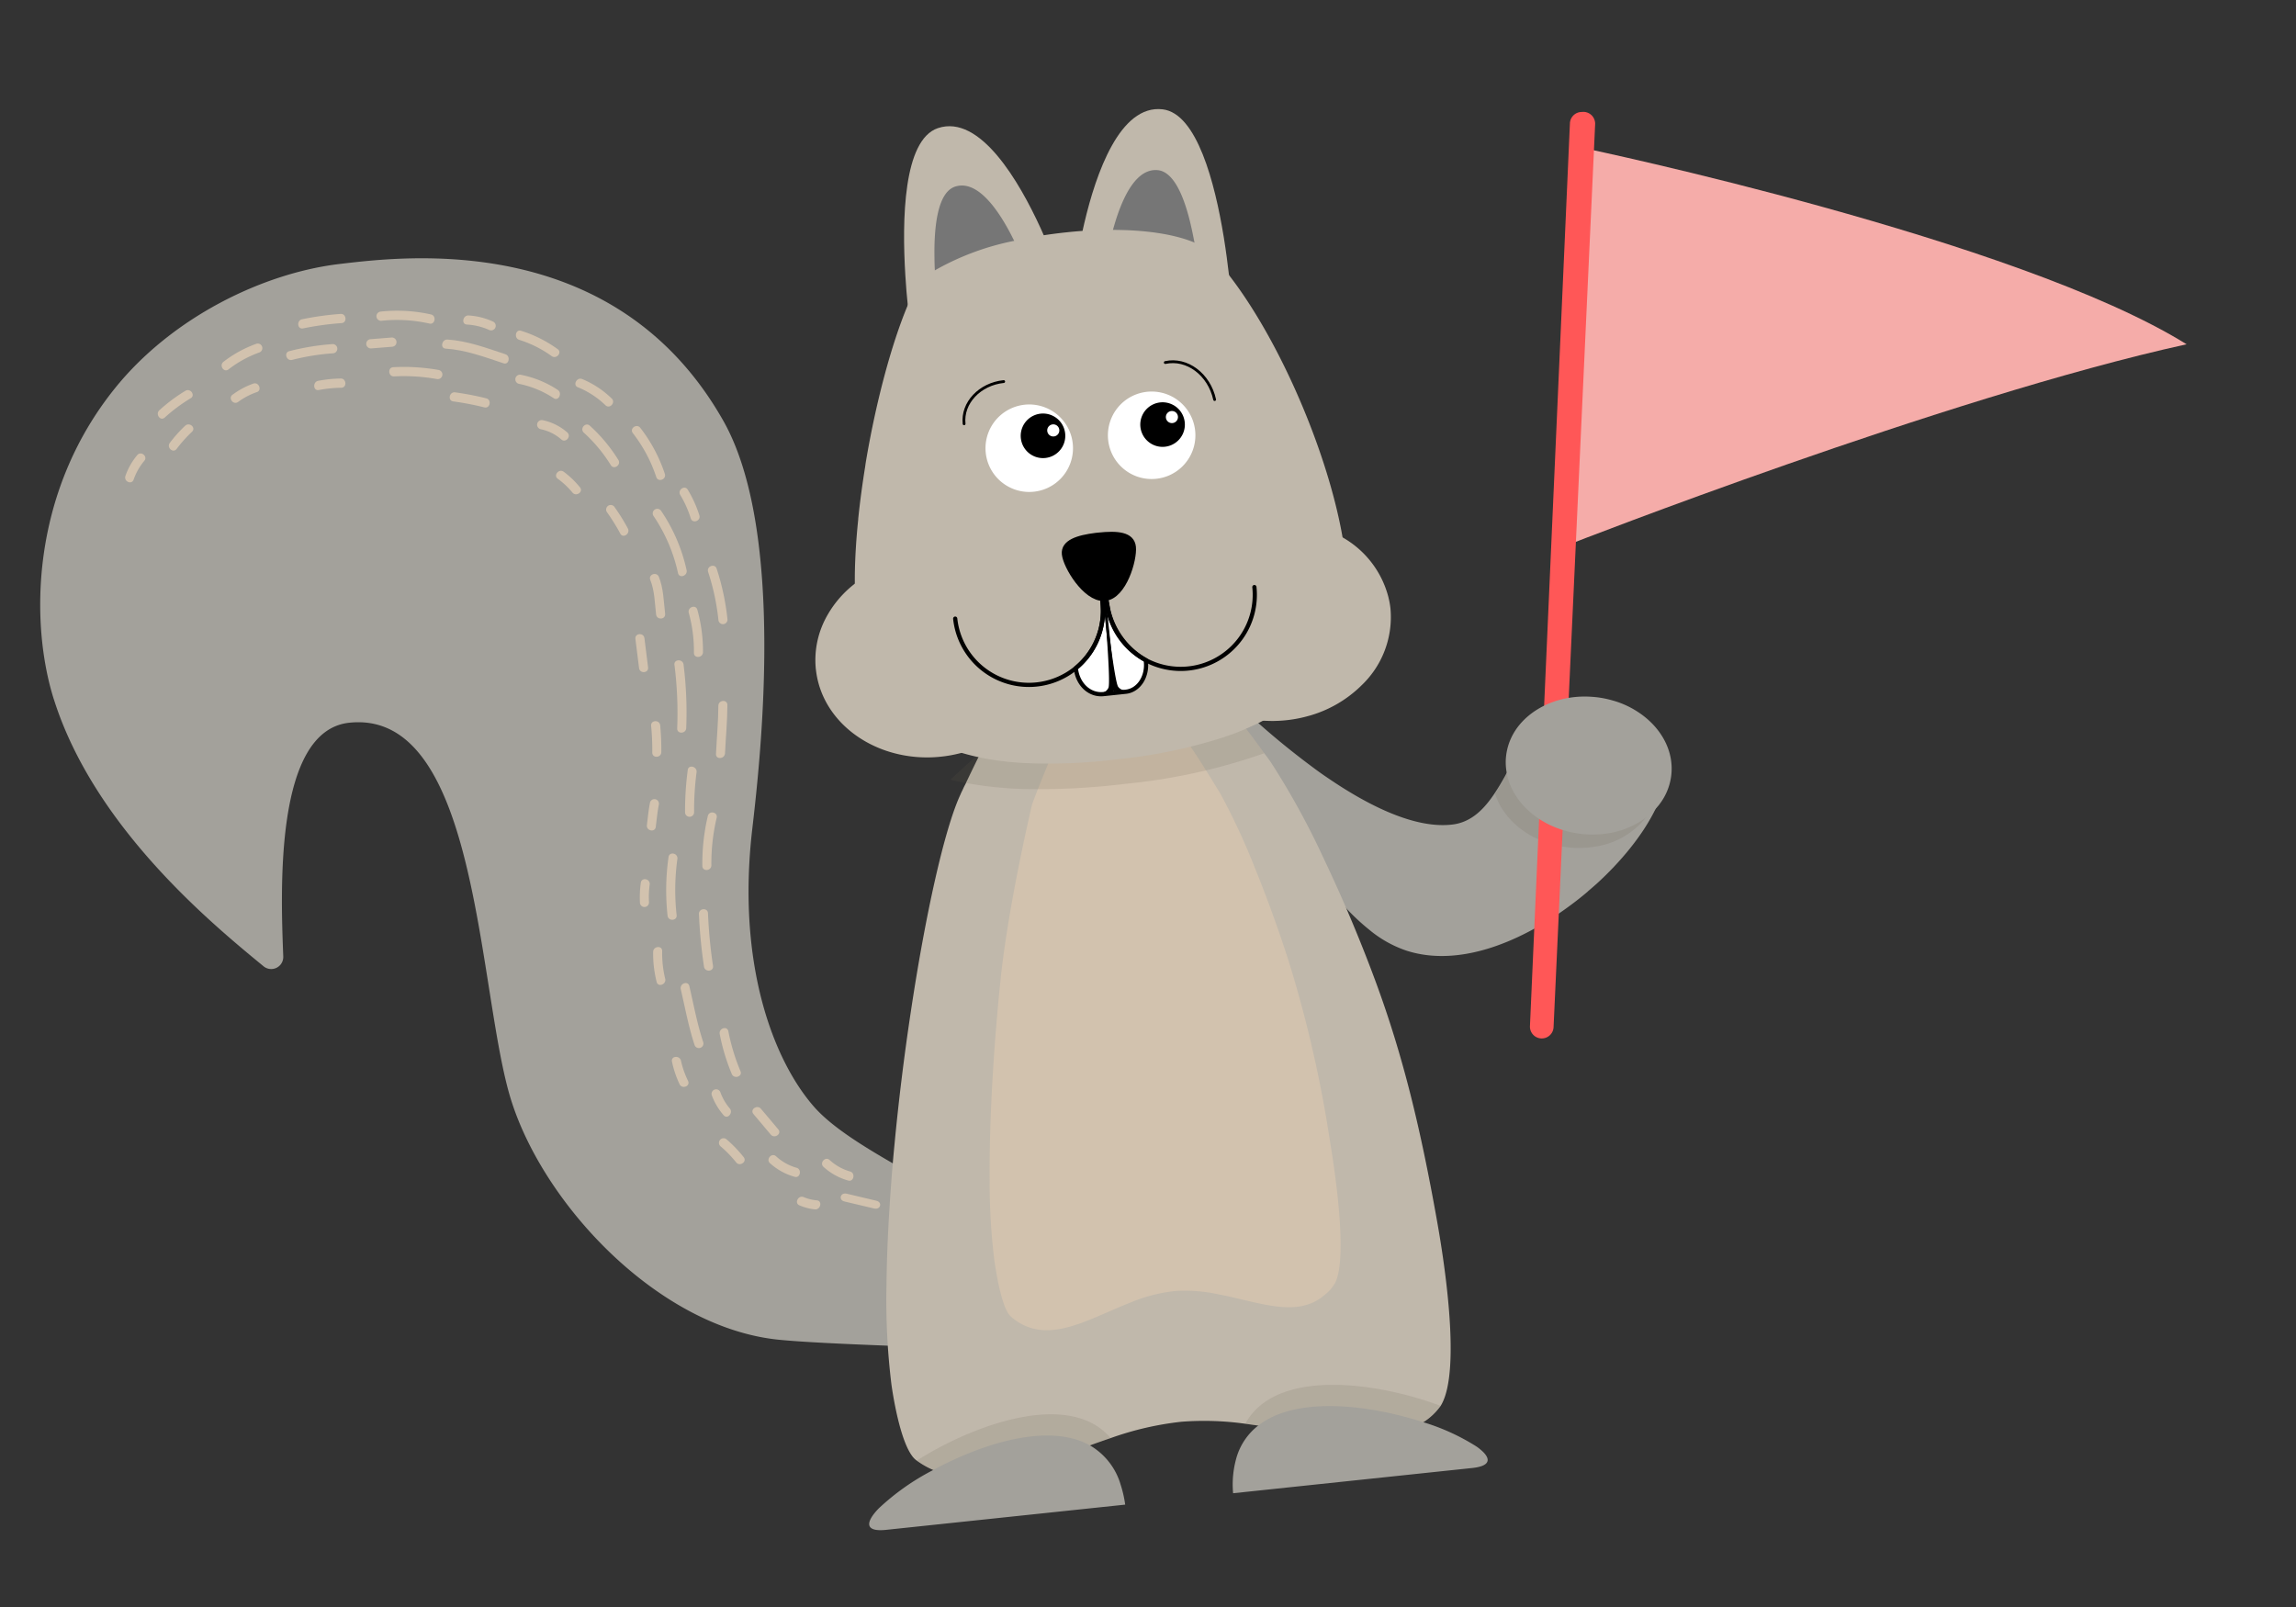 <svg xmlns="http://www.w3.org/2000/svg" xmlns:xlink="http://www.w3.org/1999/xlink" width="410.113" height="287.1" viewBox="0 0 410.113 287.1">
  <rect x="0" y="0" width="410.113" height="287.1" fill="#333333" stroke="none"/>
  <defs>
    <clipPath id="clip-path">
      <rect id="Rectangle_1081" data-name="Rectangle 1081" width="386.297" height="248.08" transform="translate(0 0)" fill="none"/>
    </clipPath>
    <clipPath id="clip-path-3">
      <rect id="Rectangle_1076" data-name="Rectangle 1076" width="28.728" height="24.556" fill="none"/>
    </clipPath>
    <clipPath id="clip-path-4">
      <rect id="Rectangle_1077" data-name="Rectangle 1077" width="100.44" height="100.428" transform="translate(0 0)" fill="none"/>
    </clipPath>
    <clipPath id="clip-path-5">
      <rect id="Rectangle_1078" data-name="Rectangle 1078" width="43.096" height="13.869" transform="translate(0 0)" fill="none"/>
    </clipPath>
    <clipPath id="clip-path-6">
      <rect id="Rectangle_1079" data-name="Rectangle 1079" width="43.388" height="13.859" transform="translate(0 0)" fill="none"/>
    </clipPath>
  </defs>
  <g id="Group_2571" data-name="Group 2571" transform="matrix(-0.995, 0.105, -0.105, -0.995, 410.113, 246.721)">
    <g id="Group_2570" data-name="Group 2570" transform="translate(0 0)" clip-path="url(#clip-path)">
      <g id="Group_2569" data-name="Group 2569">
        <g id="Group_2568" data-name="Group 2568" clip-path="url(#clip-path)">
          <path id="Path_1637" data-name="Path 1637" d="M160.437,133.206c2.8,13.743.412,36.928-16.7,54.1-11.477,11.521-28.451,17.68-42.261,17.842-11.543.136-49.486.924-65.113-35.019-9.146-21.035-.053-61.634,2.525-73.15,5.281-23.592.583-41.329-5.769-50.35-4.77-6.775-16.9-13.844-23.246-19.241-3.081-2.619-5.2-11.278-8.746-13.2l-.038-.021a2.139,2.139,0,0,1-.322-3.5C5.226,6.965-1.549-1.156,6.362.138,14.6,1.487,35.564,4.2,43.743,5.907c20.836,4.341,38.965,27.95,42.975,47.37,4.051,19.624-1.754,70.231,21.7,70.231,13.428,0,15.31-28.361,16.105-40.274a2.152,2.152,0,0,1,3.681-1.367c8.379,8.506,27.443,27.864,32.228,51.339" transform="translate(224.866 29.865)" fill="#a3a19b"/>
          <path id="Path_1638" data-name="Path 1638" d="M62.745,30.971q-1.316-.768-2.7-1.473c-7.99-4.177-16.9-7.353-23.438-5.609-3.144.867-5.087,3.394-6.633,6.528-.407.825-.8,1.692-1.159,2.569-.177.408-.345.857-.5,1.275-1.734,4.418-3.311,9.118-6.381,11.76a8.175,8.175,0,0,1-2.664,1.619,16.882,16.882,0,0,1-4.461.961,19.281,19.281,0,0,1-3.645,0A17.767,17.767,0,0,1,6.478,47.5a9.822,9.822,0,0,1-4.951-4C-.52,39.9-.332,35.65,1.047,31.389c1.744-5.4,5.389-10.832,8.8-14.843.491-.564.982-1.117,1.515-1.692v-.021c1.107-1.222,2.319-2.423,3.593-3.6C22.6,4.159,32.715-1.5,42.241.357A20.711,20.711,0,0,1,49.219,3.24a39.684,39.684,0,0,1,6.737,5.307C68.781,20.641,79.1,41.6,79.31,42.022A141.926,141.926,0,0,0,62.745,30.971" transform="translate(100.318 92.889)" fill="#a3a19b" opacity="0"/>
          <path id="Path_1639" data-name="Path 1639" d="M62.717,30.745q-1.316-.762-2.694-1.462c-7.986-4.147-16.893-7.3-23.432-5.559-3.144.864-5.089,3.378-6.637,6.495-.407.82-.805,1.683-1.161,2.555-.178.405-.345.852-.5,1.268-1.737,4.393-3.317,9.067-6.389,11.7a8.2,8.2,0,0,1-2.664,1.611,16.98,16.98,0,0,1-4.461.959,19.392,19.392,0,0,1-3.645,0,17.834,17.834,0,0,1-4.688-1.1A9.79,9.79,0,0,1,1.5,43.239c-2.044-3.571-1.853-7.8-.471-12.035,1.748-5.37,5.4-10.772,8.814-14.762.492-.561.983-1.111,1.516-1.683v-.02c1.108-1.216,2.32-2.411,3.6-3.585C22.6,4.119,32.714-1.517,42.237.325a20.745,20.745,0,0,1,6.975,2.861,39.565,39.565,0,0,1,6.733,5.271C68.76,20.471,79.064,41.3,79.273,41.719A141.676,141.676,0,0,0,62.717,30.745" transform="translate(108.802 83.287) rotate(13)" fill="#a3a19b"/>
          <g id="Group_2558" data-name="Group 2558" transform="translate(105.001 105.118) rotate(13)" opacity="0.15">
            <g id="Group_2557" data-name="Group 2557" transform="translate(0 0)">
              <g id="Group_2556" data-name="Group 2556" transform="translate(0 0)" clip-path="url(#clip-path-3)">
                <path id="Path_1640" data-name="Path 1640" d="M28.728,7.951C26.612,3.3,21.192,0,14.834,0q-.589,0-1.177.035a17.538,17.538,0,0,0-3.589.618A14.229,14.229,0,0,0,1.486,6.941,10.615,10.615,0,0,0,.345,9.615v.012A10.343,10.343,0,0,0,0,12.278c0,5.36,4.148,9.924,9.937,11.589a17.139,17.139,0,0,0,3.637.642c.416.035.832.047,1.26.047a17.42,17.42,0,0,0,5.859-1,15.071,15.071,0,0,0,5.444-3.316,11.052,11.052,0,0,0,1.105-2.686,10.576,10.576,0,0,0,.333-2.6,10.066,10.066,0,0,0-.511-3.161c.166-.428.333-.856.511-1.272.356-.879.736-1.747,1.153-2.567" transform="translate(0 0.001)" fill="#685b4d"/>
              </g>
            </g>
          </g>
          <path id="Path_1641" data-name="Path 1641" d="M99.429,36.561c-.637,5.483-1.546,11.374-2.642,17.412-.095.554-.2,1.107-.3,1.671-.366,1.953-.742,3.917-1.15,5.881C93.789,69.181,91.992,76.9,90.1,84.18c-4.513,17.432-9.557,32.389-13.014,38.092-.209.4-.47.752-.669,1.128-.167.261-.345.522-.512.783a1.721,1.721,0,0,1-.157.272c-.867,1.42-1.682,2.726-2.413,3.885-.052.063-.084.136-.136.2l-.094.157c-.491.741-.94,1.441-1.337,2.057-.062.094-.125.177-.177.261-.8,1.222-1.452,2.225-1.974,2.988-.8,1.191-1.264,1.828-1.264,1.828l-2.507-.021-1.692-.01-11.1-.094-1.18-.01-3.917-.032-1.891-.01-3.3-.032h-.01l-2.58-.021-8.345-.084-2.319-.032s-1.065-1.6-2.841-4.449c-.459-.731-.96-1.556-1.493-2.465-.2-.324-.418-.669-.627-1.023-.668-1.118-1.389-2.35-2.151-3.677-.125-.23-.272-.449-.408-.679-.209-.366-.438-.752-.637-1.128a139.88,139.88,0,0,1-7.615-18.216c-2.318-6.58-4.7-14.236-6.789-22.425C3.409,67.509,1.686,54.276.516,37.982.151,33.052-1.333,10.637,3.3,4.694v-.01h.01a.147.147,0,0,1,.032-.042A11.23,11.23,0,0,1,6.689,2.1H6.7C14.909-2.628,24.946,1.7,36.07,4.6c.376.094.742.188,1.118.282l1.128.282a53,53,0,0,0,11.3,1.556A55.473,55.473,0,0,0,62.506,5.143c.648-.146,1.285-.293,1.933-.449.627-.146,1.254-.3,1.88-.459h.011C76.857,1.592,86.7-1.615,94.572,2.793c0,.01.011.01.011.01h.01A14.638,14.638,0,0,1,97.371,4.8c2.716,2.308,3.04,13.631,3.051,14.132a123.815,123.815,0,0,1-.993,17.631" transform="translate(149.013 6.942)" fill="#c0b8ab"/>
          <path id="Path_1642" data-name="Path 1642" d="M61.528,27.678c-.394,4.151-.956,8.61-1.635,13.181-.058.419-.123.838-.188,1.266-.226,1.478-.459,2.965-.71,4.451-.956,5.8-2.068,11.639-3.238,17.151-2.792,13.2-8.849,30.434-8.881,30.489-.536,1.076-1.041,2.064-1.493,2.942-.032.047-.051.1-.084.15l-.058.119c-.3.561-.582,1.09-.827,1.557-.039.071-.077.135-.11.2-.5.925-.9,1.684-1.222,2.261-.5.9-.782,1.384-.782,1.384l-1.551-.017L39.7,102.8l-6.87-.072-.731-.008-2.424-.024-1.169-.008-2.043-.024h-.006l-1.6-.016-5.164-.063-1.435-.024S17.6,101.355,16.5,99.2c-.285-.554-.6-1.178-.925-1.866-.122-.245-.259-.506-.388-.774-.413-.847-.859-1.78-1.331-2.783-.077-.174-.168-.34-.252-.514-.129-.277-.271-.569-.394-.854A119.8,119.8,0,0,1,8.5,78.614C7.067,73.633,5.594,67.837,4.3,61.637A218.588,218.588,0,0,1,.319,28.753c-.226-3.732-1.144-20.7,1.726-25.2V3.546h.006a.11.11,0,0,1,.019-.032A7.3,7.3,0,0,1,4.139,1.593h.007c5.08-3.582,11.291-.308,18.175,1.89l.691.213.7.214A27.227,27.227,0,0,0,30.7,5.087,28.432,28.432,0,0,0,38.68,3.893c.4-.11.795-.222,1.2-.34s.776-.229,1.164-.348h.006c6.515-2,12.6-4.428,17.477-1.091a.007.007,0,0,0,.007.008h.006a9.375,9.375,0,0,1,1.719,1.51c1.68,1.747,1.881,10.319,1.888,10.7a114.264,114.264,0,0,1-.614,13.347" transform="translate(166.694 31.909)" fill="#d2c2ae"/>
          <g id="Group_2561" data-name="Group 2561" transform="translate(146.429 127.969)" opacity="0.15">
            <g id="Group_2560" data-name="Group 2560">
              <g id="Group_2559" data-name="Group 2559" clip-path="url(#clip-path-4)">
                <path id="Path_1643" data-name="Path 1643" d="M100.32,34.961v.052a18.947,18.947,0,0,1-5.829,5.609v.01c-.146,1.567-.355,3.186-.616,4.867-.324,2.1-.721,4.272-1.191,6.476v.062c-.617,2.946-1.358,5.985-2.173,9-.083.3-.156.637-.24.94-.063.251-.147.512-.209.752C87.223,72.75,83.5,82.475,79.879,89.075c0,1.5-.031,3.342-.125,5.379A26.257,26.257,0,0,1,74.25,97a64.536,64.536,0,0,1-13.945,2.883q-2.662.3-5.431.449c-.156-.48-.3-.93-.449-1.389-1.327.063-2.664.095-3.98.095-1,0-2.006-.011-2.988-.053-.167.46-.323.951-.491,1.441-1.88-.052-3.739-.146-5.557-.292a64.594,64.594,0,0,1-13.327-2.413,25.216,25.216,0,0,1-5.578-2.4c-.146-2.622-.2-5.024-.219-6.914C15.257,77.043,9.44,59.308,7.549,44.81c-.229-1.765-.407-3.457-.512-5.107A17.2,17.2,0,0,1,.008,28.192c-.01-.021-.01-.021,0-.032a3.84,3.84,0,0,1,.052-.48c0-.125.021-.251.032-.386.1-.637.209-1.274.366-1.88A26.094,26.094,0,0,1,6.619,12.943c0-.021.01-.021.032-.031a21.567,21.567,0,0,1,9.578-4.241h.01a27.821,27.821,0,0,1,2.809.825c.638.219,1.254.46,1.839.721.2-.063.4-.125.606-.177,0,0,.011-.021.032,0,.345-.115.7-.209,1.065-.314.157-.042.334-.094.512-.125.9-.251,1.828-.48,2.779-.668H25.9c.334-.084.648-.167.993-.23-.147-.251-.293-.49-.439-.731a2.9,2.9,0,0,1,.387-.136c.313-.115.606-.209.919-.293-.2-.324-.418-.669-.627-1.023-.668-1.118-1.389-2.351-2.151-3.677A104.886,104.886,0,0,1,50.08.012,125.437,125.437,0,0,1,67.189.858c.032,0,.073.01.1.01A66.323,66.323,0,0,1,77.78,2.947c.157.042.313.084.46.125a2.6,2.6,0,0,1,.251.084,2.241,2.241,0,0,1,.251.063l.679.209c.1.032.2.062.3.1.188.052.376.125.564.188.084.031.167.052.251.084.219.073.438.156.647.229-.136.1-.261.209-.4.3-.9.689-1.734,1.3-2.444,1.817-.867.637-1.587,1.149-2.1,1.5l.281.095c.742.261,1.483.543,2.183.835h.01c.386-.062.784-.114,1.18-.156A22.412,22.412,0,0,1,82.428,8.3,22.964,22.964,0,0,1,92.1,10.384c4.565,4.167,7.374,9.787,8.157,17.14a45.883,45.883,0,0,1,.063,7.437" transform="translate(0 0)" fill="#685b4d"/>
              </g>
            </g>
          </g>
          <g id="Group_2564" data-name="Group 2564" transform="translate(146.677 3.698)" opacity="0.15">
            <g id="Group_2563" data-name="Group 2563" transform="translate(0 0)">
              <g id="Group_2562" data-name="Group 2562" clip-path="url(#clip-path-5)">
                <path id="Path_1644" data-name="Path 1644" d="M43.1,0a24.9,24.9,0,0,1-.251,2.612,11.247,11.247,0,0,1-4.439,5.232c.376.094.742.188,1.118.282s.751.188,1.128.292c-6.465,9.422-24.316,4.868-35-.49a.147.147,0,0,1,.032-.042A16.855,16.855,0,0,1,9.024,5.348,38.613,38.613,0,0,1,0,0Z" transform="translate(0.001 0)" fill="#685b4d"/>
              </g>
            </g>
          </g>
          <g id="Group_2567" data-name="Group 2567" transform="translate(210.589 3.708)" opacity="0.15">
            <g id="Group_2566" data-name="Group 2566" transform="translate(0 0)">
              <g id="Group_2565" data-name="Group 2565" clip-path="url(#clip-path-6)">
                <path id="Path_1645" data-name="Path 1645" d="M33,6.026c-.01,0-.01.01-.021.01.011,0,.011.011.021.011a15.927,15.927,0,0,1,2.757,1.974C25.047,13.327,7.342,17.788.93,8.376c.647-.146,1.284-.292,1.933-.449.616-.147,1.222-.3,1.838-.46A11.961,11.961,0,0,1,0,0H41.435a6.789,6.789,0,0,1,1.953.229A42.975,42.975,0,0,1,33,6.026" transform="translate(0 0)" fill="#685b4d"/>
              </g>
            </g>
          </g>
          <path id="Path_1646" data-name="Path 1646" d="M1.81,0A6.528,6.528,0,0,0,0,.311H1.445A.341.341,0,0,0,1.756.135.173.173,0,0,0,1.81,0" transform="translate(200.687 152.764)" fill="#fff"/>
          <path id="Path_1647" data-name="Path 1647" d="M1.81,0A6.528,6.528,0,0,0,0,.311H1.445A.341.341,0,0,0,1.756.135.173.173,0,0,0,1.81,0Z" transform="translate(200.687 152.764)" fill="none" stroke="#000" stroke-miterlimit="10" stroke-width="1"/>
          <path id="Path_1648" data-name="Path 1648" d="M27.1,3.98c0,1.5-.032,3.342-.125,5.379-.428,9.818-2.152,24.065-8.533,25.5C10.664,36.6,4.972,23.752,2.1,15.239c-.157-.481-.3-.93-.449-1.389C.575,10.476,0,8.074,0,8.074L27.063,0s.063,1.535.042,3.98" transform="translate(199.204 213.064)" fill="#c0b8ab"/>
          <path id="Path_1649" data-name="Path 1649" d="M16.325,6.664c-.032.73-.094,1.483-.167,2.246-.48,5.452-1.754,11.5-4.951,12.231-3.98.9-7.081-4.533-8.993-9.348-.188-.47-.355-.94-.533-1.378A56.405,56.405,0,0,1,0,4.9L16.419,0s.115,2.955-.094,6.664" transform="translate(204.521 216.063)" fill="#767676"/>
          <path id="Path_1650" data-name="Path 1650" d="M25.173,14.758c-.167.46-.324.95-.491,1.441-2.966,8.481-8.513,20.357-16.011,18.654C2.643,33.486.774,20.764.22,11.092.074,8.471.022,6.068,0,4.177-.009,1.619.053,0,.053,0L27.116,8.073s-.669,2.841-1.943,6.685" transform="translate(168.715 212.198)" fill="#c0b8ab"/>
          <path id="Path_1651" data-name="Path 1651" d="M14.412,11.364c-.188.5-.407,1.013-.627,1.535-1.932,4.481-4.836,9.046-8.523,8.22-2.9-.668-4.219-5.661-4.8-10.633C.342,9.5.259,8.523.175,7.583-.1,3.457.029,0,.029,0l16.43,4.888a56.153,56.153,0,0,1-2.047,6.476" transform="translate(174.056 215.206)" fill="#767676"/>
          <path id="Path_1652" data-name="Path 1652" d="M87.6,36.111v.01c-.146,1.567-.355,3.186-.616,4.867-.324,2.1-.721,4.272-1.191,6.476v.063c-.616,2.945-1.358,5.985-2.172,9-.084.3-.157.637-.24.94-.062.251-.146.512-.209.752C80.33,68.239,76.612,77.964,72.988,84.565c-.762,1.389-1.515,2.622-2.246,3.708a17.763,17.763,0,0,1-3.217,1.974A47.08,47.08,0,0,1,52.881,94c-1.744.209-3.54.356-5.348.439-1.326.062-2.664.094-3.98.094-1,0-2.005-.01-2.987-.052-1.849-.063-3.655-.188-5.421-.387-5.64-.606-10.727-1.858-14.236-3.781A17.851,17.851,0,0,1,19.166,89.2,48.94,48.94,0,0,1,15.4,83.9C8.366,72.533,2.547,54.8.657,40.3.427,38.534.25,36.842.146,35.192a46.858,46.858,0,0,1,.2-9.5,29.55,29.55,0,0,1,1.421-5.933,6.489,6.489,0,0,1,.345-.888A24.767,24.767,0,0,1,14.6,5.529s.01-.021.032,0A27.334,27.334,0,0,1,17.7,4.139c.209-.094.438-.177.647-.261.4-.146.8-.293,1.212-.418a2.891,2.891,0,0,1,.386-.136c.314-.115.606-.209.919-.293.334-.115.679-.209,1.023-.313.867-.262,1.776-.491,2.7-.679a3.757,3.757,0,0,1,.616-.147A91.172,91.172,0,0,1,43.993.014a100.4,100.4,0,0,1,15.74.9A.088.088,0,0,1,59.8.933a53.492,53.492,0,0,1,8.011,1.713c.355.1.731.219,1.087.355.156.042.313.095.459.147l.282.094c.741.261,1.483.543,2.183.836h.01C81.03,7.92,86.7,14.772,87.8,25.886a51.722,51.722,0,0,1-.2,10.225" transform="translate(153.321 132.48)" fill="#c0b8ab"/>
          <path id="Path_1653" data-name="Path 1653" d="M12.582,5.126h0C12.582,2.185,10.625,0,8.165,0H4.149C1.868,0,.022,2.237.022,4.978L0,5.227a13.166,13.166,0,0,1,5.737,9.462s.453,5.564.554,5.7c.224-.212.315-5,.442-5.911a13.207,13.207,0,0,1,5.849-9.35" transform="translate(190.687 144.327)" fill="#fff"/>
          <path id="Path_1654" data-name="Path 1654" d="M12.582,5.126h0C12.582,2.185,10.625,0,8.165,0H4.149C1.868,0,.022,2.237.022,4.978L0,5.227a13.166,13.166,0,0,1,5.737,9.462s.453,5.564.554,5.7c.224-.212.315-5,.442-5.911A13.207,13.207,0,0,1,12.582,5.126Z" transform="translate(190.687 144.327)" fill="none" stroke="#000" stroke-linecap="round" stroke-linejoin="round" stroke-width="0.75"/>
          <path id="Path_1655" data-name="Path 1655" d="M37.04,28.607,35.1,11.156,34.545,6.2l-.18-1.6a20.7,20.7,0,0,0-4.42-2.658,5.625,5.625,0,0,0-.554-.228A22.366,22.366,0,0,0,26.031.636h-.017c-.424-.114-.848-.2-1.288-.278C24.188.261,23.65.2,23.112.13,22.28.049,21.448,0,20.584,0a23.839,23.839,0,0,0-4.208.375h-.017A21.7,21.7,0,0,0,6.785,4.616c-.016.015-.032.015-.032.032A16.808,16.808,0,0,0,0,17.859a13.52,13.52,0,0,0,.147,2.006c-.017.017-.017.017,0,.032A17.175,17.175,0,0,0,7.177,31.413a20.3,20.3,0,0,0,4.7,2.642,25.175,25.175,0,0,0,2.511.864,24.088,24.088,0,0,0,6.2.816A21.739,21.739,0,0,0,37.04,28.607" transform="translate(146.294 136.263)" fill="#c0b8ab"/>
          <path id="Path_1656" data-name="Path 1656" d="M37.048,17.861C37.048,11.03,32.63,5.1,26.133,2.09A22.962,22.962,0,0,0,16.461,0a22.235,22.235,0,0,0-2.528.136c-.4.042-.794.094-1.18.156h-.011A21.224,21.224,0,0,0,8.387,1.431c-.438.157-.867.324-1.284.512A21.1,21.1,0,0,0,2.674,4.6l-.208,1.89L1.9,11.563,0,28.6a21.713,21.713,0,0,0,16.461,7.145,23.6,23.6,0,0,0,6.194-.825,24.607,24.607,0,0,0,2.518-.857,20.669,20.669,0,0,0,3.353-1.723v-.011a18.933,18.933,0,0,0,5.828-5.609,16.052,16.052,0,0,0,2.7-8.857" transform="translate(212.396 136.263)" fill="#c0b8ab"/>
          <path id="Path_1657" data-name="Path 1657" d="M44.539,6.309A11.25,11.25,0,0,1,40.1,11.542c-7.342,4.606-20.2,1.587-29.371-2.5h-.01A38.588,38.588,0,0,1,1.694,3.7C-.688,1.588-.792,0,2.9,0H45.823a17.226,17.226,0,0,1-1.284,6.309" transform="translate(144.984 0)" fill="#a3a19b"/>
          <path id="Path_1658" data-name="Path 1658" d="M43.837,3.938A42.738,42.738,0,0,1,33.424,9.745h-.01a.01.01,0,0,1-.01.01C24.138,13.568,11.96,16.022,5.16,11.176H5.15a11.988,11.988,0,0,1-4.7-7.468V3.7A20.627,20.627,0,0,1,0,0H42.918c3.844,0,3.573,1.713.919,3.938" transform="translate(210.182 0)" fill="#a3a19b"/>
          <path id="Path_1659" data-name="Path 1659" d="M.392,10.249a7.81,7.81,0,1,1,9.857,4.984A7.81,7.81,0,0,1,.392,10.249" transform="translate(199.608 181.564)" fill="#fff"/>
          <path id="Path_1660" data-name="Path 1660" d="M.2,5.221A3.979,3.979,0,1,1,5.221,7.76,3.978,3.978,0,0,1,.2,5.221" transform="translate(200.766 187.341)"/>
          <path id="Path_1661" data-name="Path 1661" d="M.054,1.418a1.081,1.081,0,1,1,1.364.69,1.081,1.081,0,0,1-1.364-.69" transform="translate(201.739 191.006)" fill="#fff"/>
          <path id="Path_1662" data-name="Path 1662" d="M.3,9.932a7.81,7.81,0,1,1,9.637,5.4A7.81,7.81,0,0,1,.3,9.932" transform="translate(177.629 181.564)" fill="#fff"/>
          <path id="Path_1663" data-name="Path 1663" d="M.15,5.06A3.979,3.979,0,1,1,5.059,7.809,3.979,3.979,0,0,1,.15,5.06" transform="translate(179.327 187.097)"/>
          <path id="Path_1664" data-name="Path 1664" d="M.041,1.374a1.08,1.08,0,1,1,1.333.747A1.081,1.081,0,0,1,.041,1.374" transform="translate(180.426 191.155)" fill="#fff"/>
          <path id="Path_1665" data-name="Path 1665" d="M0,0C.5,4.58,4.115,7.934,8.069,7.5" transform="translate(173.596 194.543)" fill="none" stroke="#000" stroke-linecap="round" stroke-miterlimit="10" stroke-width="0.5"/>
          <path id="Path_1666" data-name="Path 1666" d="M0,6.757C4.324,6.757,7.823,3.735,7.823,0" transform="translate(210.709 194.933)" fill="none" stroke="#000" stroke-linecap="round" stroke-miterlimit="10" stroke-width="0.5"/>
          <path id="Path_1667" data-name="Path 1667" d="M6.4,11.26H5.933C2.539,11.26,0,10.79,0,8.554S2.539,0,5.933,0h.229c3.312.3,6.131,6.382,6.131,8.554,0,2.12-2.7,2.642-5.89,2.705" transform="translate(190.83 161.341)"/>
          <path id="Path_1668" data-name="Path 1668" d="M6.4,11.26H5.933C2.539,11.26,0,10.79,0,8.554S2.539,0,5.933,0h.229c3.312.3,6.131,6.382,6.131,8.554C12.293,10.675,9.6,11.2,6.4,11.26Z" transform="translate(190.83 161.341)" fill="none" stroke="#000" stroke-miterlimit="10" stroke-width="1"/>
          <path id="Path_1669" data-name="Path 1669" d="M0,13.22A13.226,13.226,0,0,1,20.635,2.27,13.966,13.966,0,0,1,26.4,12.113s.142,1.978.142,2.481" transform="translate(170.051 147.283)" fill="none" stroke="#000" stroke-linecap="round" stroke-linejoin="round" stroke-width="0.75"/>
          <path id="Path_1670" data-name="Path 1670" d="M.017,14.238A13.517,13.517,0,0,1,.131,11.52a13.225,13.225,0,0,1,26.339,1.7" transform="translate(197.289 147.283)" fill="none" stroke="#000" stroke-linecap="round" stroke-linejoin="round" stroke-width="0.75"/>
          <path id="Path_1671" data-name="Path 1671" d="M1.808,17.282,1.95,0H0A1.6,1.6,0,0,1,1.081.766c.587,1.024.727,16.516.727,16.516" transform="translate(195.028 144.596)"/>
          <path id="Path_1672" data-name="Path 1672" d="M0,17.282V0H1.95A1.6,1.6,0,0,0,.869.766C.283,1.791,0,17.282,0,17.282" transform="translate(196.978 144.596)"/>
          <line id="Line_16" data-name="Line 16" y2="18.716" transform="translate(196.899 144.777)" fill="none" stroke="#000" stroke-miterlimit="10" stroke-width="0.5"/>
          <path id="Path_1673" data-name="Path 1673" d="M1.624,9.316C1.934,6.459,2.513,3.645,2.946.8,3.107-.242,1.488-.279,1.33.76.894,3.6.317,6.413.006,9.271c-.114,1.056,1.5,1.093,1.618.045" transform="translate(265.819 140.157)" fill="#d2c2ae"/>
          <path id="Path_1674" data-name="Path 1674" d="M.767.769a68.619,68.619,0,0,0-.71,11.324c.064,1.046,1.683,1.1,1.619.043A68.529,68.529,0,0,1,2.385.813C2.494-.243.875-.284.767.769" transform="translate(272.794 145.385)" fill="#d2c2ae"/>
          <path id="Path_1675" data-name="Path 1675" d="M.174.767A27.441,27.441,0,0,0,.379,8.388c.171,1.042,1.75.647,1.579-.4A25.809,25.809,0,0,1,1.792.811C1.912-.243.293-.282.174.767" transform="translate(268.993 158.518)" fill="#d2c2ae"/>
          <path id="Path_1676" data-name="Path 1676" d="M0,.773A43.452,43.452,0,0,0,.97,9.951c.208,1.034,1.787.643,1.578-.394A41.416,41.416,0,0,1,1.619.817.809.809,0,0,0,0,.773" transform="translate(264.204 163.883)" fill="#d2c2ae"/>
          <path id="Path_1677" data-name="Path 1677" d="M.008,1.008A30.424,30.424,0,0,0,3.449,12.042.819.819,0,0,0,4.88,11.25,29.21,29.21,0,0,1,1.586.614C1.453-.433-.125-.034.008,1.008" transform="translate(270.533 173.164)" fill="#d2c2ae"/>
          <path id="Path_1678" data-name="Path 1678" d="M.019,1A21.12,21.12,0,0,0,1.594,5.754c.443.952,1.873.158,1.429-.792A19.289,19.289,0,0,1,1.6.606C1.387-.427-.191-.035.019,1" transform="translate(267.23 182.653)" fill="#d2c2ae"/>
          <path id="Path_1679" data-name="Path 1679" d="M.018.772C.04,2.932-.17,5.362.44,7.449c.295,1.005,1.874.62,1.578-.4C1.447,5.106,1.656,2.835,1.636.816,1.623-.24.006-.289.018.772" transform="translate(275.151 166.036)" fill="#d2c2ae"/>
          <path id="Path_1680" data-name="Path 1680" d="M.02,1A27.416,27.416,0,0,0,3.51,9.626c.538.893,1.973.108,1.429-.792A26.115,26.115,0,0,1,1.6.6C1.384-.426-.194-.035.02,1" transform="translate(272.58 190.651)" fill="#d2c2ae"/>
          <path id="Path_1681" data-name="Path 1681" d="M.089,1.218A28.624,28.624,0,0,0,4.515,7.836c.7.778,1.889-.353,1.192-1.134A26.929,26.929,0,0,1,1.521.426C1.064-.52-.368.272.089,1.218" transform="translate(280.503 193.78)" fill="#d2c2ae"/>
          <path id="Path_1682" data-name="Path 1682" d="M.216,1.388a16.707,16.707,0,0,0,4.886,4c.927.447,1.809-.944.875-1.4A15.468,15.468,0,0,1,1.41.257C.7-.512-.49.619.216,1.388" transform="translate(280.423 204.661)" fill="#d2c2ae"/>
          <path id="Path_1683" data-name="Path 1683" d="M.251,1.347A22.748,22.748,0,0,0,6.407,5.294c.953.412,1.439-1.166.5-1.575a20.257,20.257,0,0,1-5.46-3.5C.672-.474-.524.652.251,1.347" transform="translate(289.035 214.457)" fill="#d2c2ae"/>
          <path id="Path_1684" data-name="Path 1684" d="M.314,1.573a18.644,18.644,0,0,0,6.3,3.386.827.827,0,0,0,.5-1.575A17.4,17.4,0,0,1,1.189.173c-.8-.662-1.668.744-.875,1.4" transform="translate(289.719 206.99)" fill="#d2c2ae"/>
          <path id="Path_1685" data-name="Path 1685" d="M.216,1.392a9.641,9.641,0,0,0,4.16,2.646.826.826,0,0,0,.5-1.574A8.041,8.041,0,0,1,1.406.258C.7-.513-.49.618.216,1.392" transform="translate(288.926 199.441)" fill="#d2c2ae"/>
          <path id="Path_1686" data-name="Path 1686" d="M.5,1.648c3.2,1.453,6.511,3.1,10.008,3.694,1.012.172,1.516-1.4.5-1.574C7.508,3.174,4.2,1.528,1,.073.051-.355-.429,1.223.5,1.648" transform="translate(298.164 214.229)" fill="#d2c2ae"/>
          <path id="Path_1687" data-name="Path 1687" d="M.531,1.625A51.845,51.845,0,0,0,5.955,3.273c1.007.237,1.507-1.337.494-1.575A52.007,52.007,0,0,1,1.027.05C.044-.3-.445,1.278.531,1.625" transform="translate(302.361 206.783)" fill="#d2c2ae"/>
          <path id="Path_1688" data-name="Path 1688" d="M.37,1.521A12.2,12.2,0,0,0,4.6,3.076C5.619,3.258,6.12,1.684,5.1,1.5A11.114,11.114,0,0,1,1.242.125a.824.824,0,0,0-.871,1.4" transform="translate(299.861 220.374)" fill="#d2c2ae"/>
          <path id="Path_1689" data-name="Path 1689" d="M.54,1.618A35.778,35.778,0,0,0,8.577,2.972c1.038.083,1.1-1.563.068-1.646A33.7,33.7,0,0,1,1.034.042.827.827,0,0,0,.54,1.618" transform="translate(310.223 212.704)" fill="#d2c2ae"/>
          <path id="Path_1690" data-name="Path 1690" d="M.524,1.629A27.654,27.654,0,0,0,9.462,3.09a.825.825,0,0,0,.069-1.646A26.242,26.242,0,0,1,1.02.056C.047-.315-.441,1.262.524,1.629" transform="translate(310.573 222.697)" fill="#d2c2ae"/>
          <path id="Path_1691" data-name="Path 1691" d="M.748,1.647q1.917.05,3.834.1A.825.825,0,0,0,4.65.1L.815,0A.825.825,0,0,0,.748,1.647" transform="translate(317.773 219.329)" fill="#d2c2ae"/>
          <path id="Path_1692" data-name="Path 1692" d="M.744,1.869a53.2,53.2,0,0,0,6.943-.222C8.721,1.59,8.8-.055,7.755,0A52.556,52.556,0,0,1,.81.223C-.226.142-.29,1.788.744,1.869" transform="translate(326.385 224.254)" fill="#d2c2ae"/>
          <path id="Path_1693" data-name="Path 1693" d="M.749,2.055a43.068,43.068,0,0,0,7.84-.445c1.031-.162.661-1.762-.366-1.6a40.719,40.719,0,0,1-7.406.4A.824.824,0,0,0,.749,2.055" transform="translate(328.401 218.862)" fill="#d2c2ae"/>
          <path id="Path_1694" data-name="Path 1694" d="M4.849.018A23.337,23.337,0,0,1,.81,0C-.226-.089-.29,1.557.743,1.649a23.576,23.576,0,0,0,4.039.015C5.81,1.578,5.889-.068,4.849.018" transform="translate(327.613 213.002)" fill="#d2c2ae"/>
          <path id="Path_1695" data-name="Path 1695" d="M3.339.251A24.183,24.183,0,0,1,.3,3c-.841.64.263,1.829,1.1,1.2a24.187,24.187,0,0,0,3.037-2.75C5.155.675,4.063-.525,3.339.251" transform="translate(355.46 204.983)" fill="#d2c2ae"/>
          <path id="Path_1696" data-name="Path 1696" d="M.97,4.146A21.367,21.367,0,0,0,7.126,1.569c.889-.555.139-2-.759-1.442A19.868,19.868,0,0,1,.6,2.549a.82.82,0,0,0,.365,1.6" transform="translate(341.733 218.251)" fill="#d2c2ae"/>
          <path id="Path_1697" data-name="Path 1697" d="M.978,3.1A14.368,14.368,0,0,0,4.871,1.532c.947-.459.186-1.9-.759-1.443A12.8,12.8,0,0,1,.612,1.5c-1.03.164-.661,1.761.366,1.6" transform="translate(342.944 212.301)" fill="#d2c2ae"/>
          <path id="Path_1698" data-name="Path 1698" d="M1.2,4.529A29.766,29.766,0,0,0,6.172,1.581C7.039,1,6.29-.452,5.414.139A29.833,29.833,0,0,1,.447,3.086c-.967.406-.2,1.847.758,1.442" transform="translate(354.938 210.864)" fill="#d2c2ae"/>
          <path id="Path_1699" data-name="Path 1699" d="M1.371,4.722a11.871,11.871,0,0,0,2.488-3.45C4.351.336,2.991-.536,2.5.4A10.663,10.663,0,0,1,.274,3.527c-.792.7.307,1.9,1.1,1.195" transform="translate(364.526 200.162)" fill="#d2c2ae"/>
          <path id="Path_1700" data-name="Path 1700" d="M3.5,4.562A36,36,0,0,1,1.5.442C1.1-.53-.327.267.069,1.234A35.807,35.807,0,0,0,2.074,5.355.819.819,0,0,0,3.5,4.562" transform="translate(280.123 181.426)" fill="#d2c2ae"/>
          <path id="Path_1701" data-name="Path 1701" d="M1.559,8.289A55.163,55.163,0,0,0,2.827.817.809.809,0,0,0,1.209.773,52.236,52.236,0,0,1,.016,7.809c-.186,1.031,1.354,1.52,1.543.48" transform="translate(272.53 130.304)" fill="#d2c2ae"/>
          <path id="Path_1702" data-name="Path 1702" d="M1.593,9.567A37.138,37.138,0,0,0,3.5.812C3.6-.242,1.985-.284,1.881.769A35.276,35.276,0,0,1,.053,9.087c-.355,1,1.19,1.481,1.541.48" transform="translate(269.788 120.523)" fill="#d2c2ae"/>
          <path id="Path_1703" data-name="Path 1703" d="M.091.769A88.029,88.029,0,0,1,0,10.194c-.071,1.059,1.545,1.1,1.619.044A88.655,88.655,0,0,0,1.707.812C1.668-.236.05-.29.091.769" transform="translate(273.173 102.616)" fill="#d2c2ae"/>
          <path id="Path_1704" data-name="Path 1704" d="M1.213.771A40.141,40.141,0,0,1,.024,10.713c-.235,1.029,1.3,1.513,1.543.479A42.113,42.113,0,0,0,2.832.815C2.805-.237,1.189-.29,1.213.771" transform="translate(277.561 112.329)" fill="#d2c2ae"/>
          <path id="Path_1705" data-name="Path 1705" d="M1.005.575C.7,1.88.436,3.2.041,4.48a.808.808,0,0,0,1.543.48c.393-1.284.66-2.6.964-3.905C2.786.025,1.245-.46,1.005.575" transform="translate(279.816 128.571)" fill="#d2c2ae"/>
          <path id="Path_1706" data-name="Path 1706" d="M.307.772a44.982,44.982,0,0,0-.3,4.761c.025,1.053,1.643,1.105,1.616.043a46.071,46.071,0,0,1,.3-4.761C2.009-.243.39-.285.307.772" transform="translate(278.129 141.568)" fill="#d2c2ae"/>
          <path id="Path_1707" data-name="Path 1707" d="M.008,1.008A19.067,19.067,0,0,1,.025,5.97C-.114,7.021,1.5,7.058,1.642,6.014a20.669,20.669,0,0,0-.055-5.4C1.452-.432-.125-.035.008,1.008" transform="translate(281.988 100.983)" fill="#d2c2ae"/>
          <path id="Path_1708" data-name="Path 1708" d="M.022,1c.734,3.356.985,6.778,1.408,10.184.133,1.046,1.709.647,1.58-.4C2.585,7.381,2.335,3.959,1.6.6A.814.814,0,0,0,.022,1" transform="translate(276.416 89.054)" fill="#d2c2ae"/>
          <path id="Path_1709" data-name="Path 1709" d="M.049.967a36.356,36.356,0,0,1,1.4,7.31c.136,1.047,1.715.649,1.578-.394A36.429,36.429,0,0,0,1.628.571C1.286-.41-.3-.028.049.967" transform="translate(270.321 83.232)" fill="#d2c2ae"/>
          <path id="Path_1710" data-name="Path 1710" d="M.045.971a16.58,16.58,0,0,1,.882,3.7c.091,1.04,1.712,1.1,1.616.045A18.056,18.056,0,0,0,1.624.577C1.3-.412-.286-.03.045.971" transform="translate(279.802 82.44)" fill="#d2c2ae"/>
          <path id="Path_1711" data-name="Path 1711" d="M.167,1.431A9.4,9.4,0,0,1,1.52,4.461a.813.813,0,0,0,1.576-.4A11.549,11.549,0,0,0,1.358.3C.748-.549-.438.59.167,1.431" transform="translate(272.806 76.344)" fill="#d2c2ae"/>
          <path id="Path_1712" data-name="Path 1712" d="M.138,1.163l2.7,3.989c.58.858,2.019.077,1.431-.792q-1.348-2-2.7-3.989C.99-.486-.448.294.138,1.163" transform="translate(264.6 71.967)" fill="#d2c2ae"/>
          <path id="Path_1713" data-name="Path 1713" d="M.611,1.411l5.128,1.8c1.1.388,1.653-.949.536-1.341L1.148.07C.046-.319-.5,1.019.611,1.411" transform="translate(248.055 57.213)" fill="#d2c2ae"/>
          <path id="Path_1714" data-name="Path 1714" d="M.129,1.175A23.413,23.413,0,0,0,2.861,4.683.822.822,0,0,0,4.052,3.552,21.164,21.164,0,0,1,1.56.382C1-.493-.435.29.129,1.175" transform="translate(271.275 67.673)" fill="#d2c2ae"/>
          <path id="Path_1715" data-name="Path 1715" d="M.519,1.635A9.035,9.035,0,0,1,3.948,4.068c.711.766,1.9-.367,1.191-1.132A10.9,10.9,0,0,0,1.015.06C.048-.325-.439,1.254.519,1.635" transform="translate(261.701 64.337)" fill="#d2c2ae"/>
          <path id="Path_1716" data-name="Path 1716" d="M.519,1.635A9.035,9.035,0,0,1,3.948,4.068c.711.766,1.9-.367,1.191-1.132A10.9,10.9,0,0,0,1.015.06C.048-.325-.439,1.254.519,1.635" transform="translate(252.263 62.674)" fill="#d2c2ae"/>
          <path id="Path_1717" data-name="Path 1717" d="M.56,1.587a7.957,7.957,0,0,1,2.288.829c.916.479,1.8-.916.875-1.4a9.383,9.383,0,0,0-2.667-1C.042-.164-.462,1.41.56,1.587" transform="translate(258.672 58.219)" fill="#d2c2ae"/>
          <path id="Path_1718" data-name="Path 1718" d="M.483.772A16.368,16.368,0,0,1,.027,3.918C-.221,4.946,1.321,5.43,1.568,4.4A18.693,18.693,0,0,0,2.1.817.81.81,0,0,0,.483.772" transform="translate(282.958 115.087)" fill="#d2c2ae"/>
          <path id="Path_1719" data-name="Path 1719" d="M0,.772q.051,2.62.1,5.242c.019,1.054,1.637,1.106,1.616.045q-.049-2.62-.1-5.244C1.6-.238-.02-.29,0,.772" transform="translate(279.2 156.837)" fill="#d2c2ae"/>
          <path id="Path_1720" data-name="Path 1720" d="M.134,1.168A15.85,15.85,0,0,0,2.728,4.24c.765.7,1.962-.428,1.191-1.131A14.5,14.5,0,0,1,1.563.378C.994-.49-.443.292.134,1.168" transform="translate(287.787 189.683)" fill="#d2c2ae"/>
          <path id="Path_1721" data-name="Path 1721" d="M113.366,0S43.818,19.075,0,23.97c28.02,21.849,103.013,46.01,103.013,46.01Z" transform="translate(0 162.18)" fill="#f5aca9"/>
          <path id="Path_1722" data-name="Path 1722" d="M2.294,163.805l-.285-.013a2.111,2.111,0,0,1-1.985-2.426L24.327,1.793a2.111,2.111,0,0,1,4.174.632L4.483,162.011a2.111,2.111,0,0,1-2.189,1.794" transform="translate(100.857 74.933)" fill="#ff5757"/>
          <path id="Path_1723" data-name="Path 1723" d="M29.69,12.278a10.071,10.071,0,0,0-.511-3.162,9.71,9.71,0,0,0-.487-1.271C26.659,3.482,21.667.321,15.76.024,15.463.012,15.154,0,14.845,0h-.084a16.909,16.909,0,0,0-2.59.2q-.5.071-1,.178A15.49,15.49,0,0,0,3.6,4.267,11.6,11.6,0,0,0,1.914,6.252c-.166.226-.309.451-.452.689v.012A10.477,10.477,0,0,0,0,12.278c0,4.172,2.507,7.845,6.347,10.067a16.339,16.339,0,0,0,4.682,1.807q.5.106,1,.178a17.566,17.566,0,0,0,2.65.226h.166c.285,0,.558-.012.832-.024,5.55-.25,10.293-3.031,12.575-6.965a11.015,11.015,0,0,0,1.105-2.686,10.565,10.565,0,0,0,.333-2.6" transform="translate(102.339 107.248) rotate(13)" fill="#a3a19b"/>
        </g>
      </g>
    </g>
  </g>
</svg>
